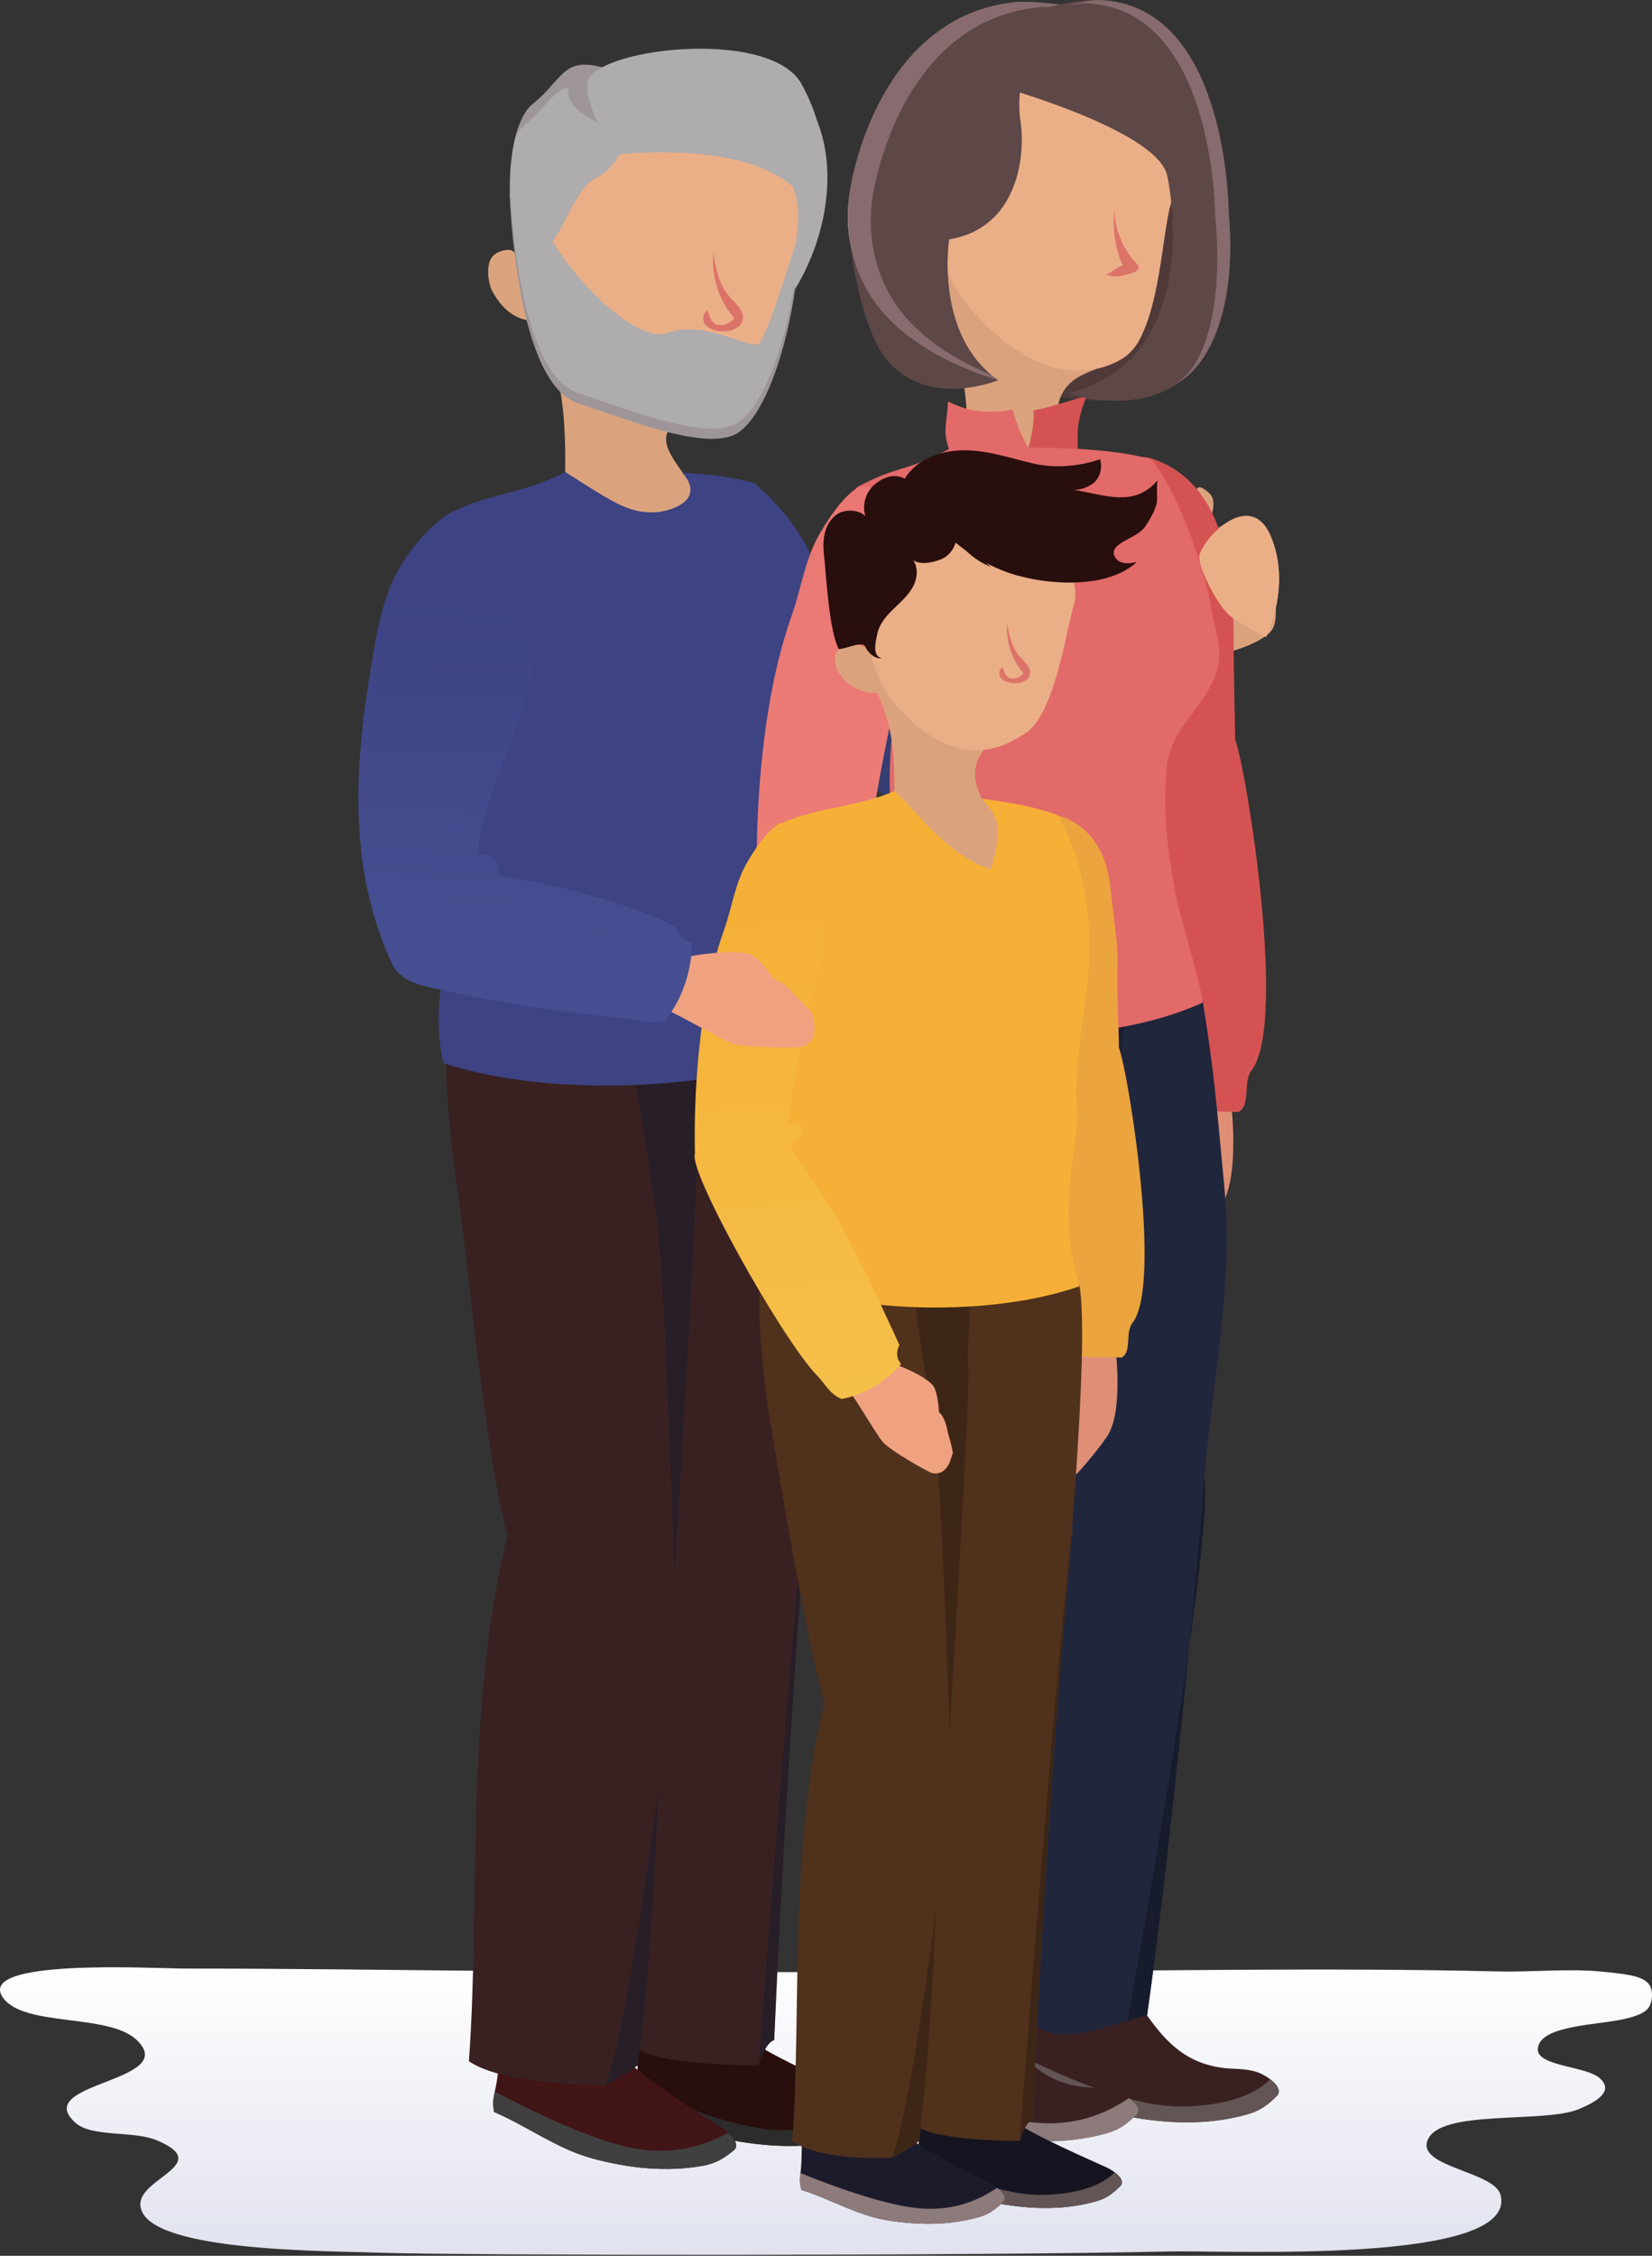<svg width="567" height="774" viewBox="0 0 567 774" fill="none" xmlns="http://www.w3.org/2000/svg">
    <rect x="0" y="0" width="567" height="774" fill="#333333" stroke="none"/>
    <path d="M63.969 0.443C100.763 0.443 134.556 0.935 171.35 1.287C225.497 1.71 279.645 1.78 333.792 1.569C393.81 1.287 454.22 0.02 514.239 1.428C526.373 1.71 538.507 0.302 550.641 1.569C557.165 2.273 562.123 2.766 564.733 4.666C566.429 5.862 567.212 7.622 566.951 10.438C566.559 14.309 564.733 15.998 558.079 17.617C548.554 19.94 528.852 19.728 527.808 27.752C527.025 34.017 544.118 33.806 548.945 37.958C554.034 42.322 548.423 45.982 541.769 48.727C529.635 53.654 494.146 48.586 489.97 59.355C486.317 68.646 512.934 69.984 515.022 78.148C521.154 102.079 421.862 97.082 401.639 97.504C335.749 99.053 157.52 98.912 129.729 97.927C110.679 97.223 47.529 97.645 48.182 81.034C48.573 72.095 73.102 67.45 53.792 59.355C45.964 56.047 31.611 58.37 26.001 53.443C9.952 39.436 62.534 39.436 46.746 24.796C36.961 15.787 8.387 20.573 1.08 10.508C-8.836 -3.217 52.487 0.443 63.969 0.443Z" transform="translate(0 675)" fill="url(#paint0_linear)"/>
    <path d="M84.096 27.806C84.46 31.65 84.981 33.156 83.888 36.844C71.766 40.687 60.945 47.387 48.355 49.413C35.817 51.439 22.811 51.543 10.585 48.011C6.423 46.816 3.769 44.842 0.7 41.778C-1.849 39.233 3.145 35.493 6.371 34.039C9.648 32.584 40.707 19.028 44.765 14.561C56.783 1.213 41.8 19.288 51.112 5.576C52.049 4.225 53.037 2.875 54.442 2.096C56.003 1.213 57.824 1.161 59.592 1.057C65.523 0.797 76.344 -2.059 80.403 2.875C84.408 7.653 83.524 21.885 84.096 27.806Z" transform="translate(302.731 685.465) scale(-1 1)" fill="#280E0D"/>
    <path d="M83.886 6.856C71.764 10.7 60.943 17.4 48.352 19.425C35.814 21.451 22.756 21.555 10.582 18.023C6.472 16.828 3.767 14.855 0.697 11.79C-1.019 10.076 0.697 7.791 2.987 6.077C6.836 9.92 15.213 15.011 32.797 15.374C48.3 15.686 68.902 7.479 84.302 0C84.614 2.389 84.77 3.947 83.886 6.856Z" transform="translate(302.729 715.506) scale(-1 1)" fill="#2C2C2C"/>
    <path d="M1.05 21.657C-3.06 47.523 6.044 155.298 8.697 188.228C13.068 241.985 17.49 313.039 20.091 373.289C23.212 373.964 25.397 381.963 25.397 381.963C25.397 381.963 59.994 382.067 67.33 375.938C70.763 317.194 79.139 257.048 59.162 207.601C76.174 148.909 79.347 82.686 62.751 23.838C60.41 15.58 57.341 7.218 51.254 1.193C45.167 -4.78 2.402 13.191 1.05 21.657Z" transform="translate(285.809 326.738) scale(-1 1)" fill="#392122"/>
    <path d="M82.43 26.594C83.159 30.385 83.835 31.84 83.107 35.631C71.453 40.669 61.308 48.408 49.03 51.681C36.752 54.953 23.798 56.355 11.312 54.07C7.098 53.291 4.184 51.577 0.855 48.824C-1.902 46.538 2.624 42.331 5.745 40.565C8.867 38.748 33.891 22.542 39.301 16.31C51.111 2.753 39.458 22.335 47.365 7.739C48.146 6.285 49.03 4.883 50.331 3.948C51.788 2.909 53.608 2.649 55.377 2.39C61.256 1.559 71.713 -2.389 76.291 2.13C80.713 6.493 81.234 20.724 82.43 26.594Z" transform="translate(252.682 689.016) scale(-1 1)" fill="#411415"/>
    <path d="M86.426 73.651C84.085 88.35 77.27 162.988 69.674 189.009C84.501 249.519 78.934 314.652 82.94 369.604C70.194 378.278 35.91 377.81 35.91 377.81C35.91 377.81 27.326 372.72 25.036 371.006C17.545 317.612 17.285 231.029 12.915 177.271C12.498 171.973 12.082 166.675 11.666 161.377C9.689 133.745 3.394 105.958 5.995 78.378C7.712 59.887 -4.15 31.995 1.573 14.336C19.002 13.141 51.309 20.725 68.321 17.972C75.345 16.829 75.345 1.507 82.42 0.001C82.888 -0.103 89.444 13.141 90.016 14.7C92.149 20.828 90.016 51.265 86.426 73.651Z" transform="translate(243.88 337.643) scale(-1 1)" fill="#392122"/>
    <path opacity="0.5" d="M8.725 189.157C8.725 189.157 -0.223 42.427 0.973 38.635C2.17 34.844 -1.524 -3.072 0.765 0.2C3.002 3.42 21.679 1.083 22.772 7.835C23.864 14.639 17.205 46.686 14.5 69.851C11.794 93.016 8.725 189.157 8.725 189.157Z" transform="translate(240.263 351.311) scale(-1 1)" fill="#161C2C"/>
    <path d="M14.183 7.22C9.656 27.788 5.182 48.305 0.656 68.873C-0.384 73.547 -0.28 78.689 1.645 83.052C5.078 90.843 14.287 92.194 21.466 96.817C32.183 103.724 29.842 107.672 22.507 118.06C15.691 119.41 13.922 140.706 20.894 141.433C30.518 142.368 59.236 121.748 63.45 122.215C62.93 95.57 64.439 83.416 73.075 65.081C79.89 65.497 84.885 61.29 88.214 55.317C89.983 52.148 90.712 45.604 88.266 42.955C86.81 41.397 84.573 40.773 82.492 40.773C80.411 40.773 80.254 44.15 78.225 44.773C77.081 35.216 80.671 29.762 77.393 24.309C72.243 15.79 63.711 9.921 54.71 5.61C48.155 2.494 41.132 -0.051 33.9 0.001C26.565 0.001 15.743 0.157 14.183 7.22Z" transform="translate(257.374 44.963) scale(-1 1)" fill="#DBA37D"/>
    <path fill-rule="evenodd" clip-rule="evenodd" d="M9.635 12.262C9.635 12.262 -2.799 34.337 0.583 45.036C3.965 55.788 9.167 94.327 22.277 102.378C28.573 106.221 50.267 122.115 78.621 91.055C106.974 59.995 82.783 5.043 82.783 5.043C82.783 5.043 29.613 -10.176 9.635 12.262Z" transform="translate(275.146 33.584) scale(-1 1)" fill="#EBAF87"/>
    <path d="M51.401 36.613C34.389 39.366 17.376 41.184 3.17536e-06 42.379C4.474 28.666 10.301 15.474 17.793 3.112C22.267 -4.211 32.464 2.904 38.603 8.929C44.69 14.954 47.759 23.317 50.1 31.575C50.516 33.237 50.985 34.899 51.401 36.613Z" transform="translate(226.959 319.053) scale(-1 1)" fill="#4C0F10"/>
    <path d="M-3.9692e-07 21.801C-3.9692e-07 21.801 5.827 27.254 7.179 23.203C8.532 19.152 -0.052 6.271 4.474 2.115C8.948 -1.988 8.948 0.713 9.833 3.206C10.665 5.699 20.446 34.63 24.66 37.383C28.874 40.135 15.504 42.992 15.504 42.992" transform="translate(419.608 167.191) scale(-1 1)" fill="#DBA37D"/>
    <path d="M38.692 51.245C38.692 51.245 34.166 44.857 28.756 46.519C23.345 48.233 5.969 43.402 1.598 38.053C-2.772 32.651 3.159 15.095 3.575 10.68C4.044 6.265 4.408 2.318 10.911 0.188C17.362 -1.941 37.028 14.576 37.652 19.406C38.276 24.237 49.462 36.546 49.462 36.546L38.692 51.245Z" transform="translate(437.907 178.416) scale(-1 1)" fill="#DBA37D"/>
    <path d="M190.62 54.198C191.14 52.64 176.105 37.785 176.157 36.902C176.989 28.28 171.475 -3.611 156.544 0.337C154.202 0.96 158.989 0.233 156.544 0.337C148.74 1.895 132.3 18.568 130.375 23.554C122.363 44.382 95.466 43.966 85.165 63.755C82.928 61.885 79.65 62.82 78.038 65.261C76.425 67.703 76.321 70.767 76.269 73.676C75.644 71.962 73.511 68.897 71.691 69.105C69.87 69.313 68.309 70.819 68.049 72.637C53.118 61.989 41.412 52.121 26.429 41.525C24.764 40.33 22.787 39.084 20.758 39.551C19.457 39.863 19.249 40.175 18.001 40.642C16.908 39.759 10.769 36.227 9.677 35.344C10.665 36.175 0.884 60.587 -7.9384e-07 63.028C2.185 64.275 4.942 64.482 6.347 67.027C7.336 68.845 7.7 71.027 8.74 72.845C10.197 75.442 12.798 77.156 15.295 78.766C28.978 87.543 42.453 96.737 56.811 104.32C64.251 108.216 72.055 111.644 80.431 112.578C105.871 115.435 188.539 60.639 190.62 54.198Z" transform="translate(407.747 165.387) scale(-1 1)" fill="#363D73"/>
    <path d="M4.46 41.531C4.46 41.531 -4.436 23.976 2.9 6.887C10.235 -10.201 27.559 9.277 27.403 14.263C27.195 19.249 20.328 31.819 16.426 34.623C12.524 37.428 4.46 41.531 4.46 41.531Z" transform="translate(439 177.014) scale(-1 1)" fill="#EBAF87"/>
    <path d="M139.086 202.825C102.096 215.134 40.862 212.537 5.433 196.332C0.647 183.711 -1.434 157.014 1.063 143.354C3.56 129.745 10.116 77.494 8.971 70.482C8.555 67.833 -2.683 34.384 32.226 3.844C34.047 3.324 35.92 2.909 37.897 2.493C43.932 1.298 50.643 0.675 57.042 0.26C48.354 10.18 62.245 13.92 67.239 13.868C76.083 13.868 81.13 10.18 97.258 6.3403e-06C111.46 7.739 123.634 6.96 137.837 14.699C132.531 33.138 125.611 46.123 129.045 64.977C131.958 81.13 129.929 106.58 129.565 123.669C128.993 149.327 145.901 172.336 139.086 202.825Z" transform="translate(291.232 161.932) scale(-1 1)" fill="#3D4383"/>
    <path d="M83.11 7.012C71.457 12.05 61.312 19.789 49.034 23.061C36.756 26.334 23.802 27.736 11.316 25.451C7.102 24.671 4.188 22.957 0.859 20.205C-1.066 18.646 0.547 16.153 2.732 14.18C8.298 17.14 20.056 22.646 36.444 19.218C50.751 16.205 70.885 6.337 82.85 -1.26806e-05C83.371 2.441 83.683 3.947 83.11 7.012Z" transform="translate(252.687 717.635) scale(-1 1)" fill="#404041"/>
    <path opacity="0.5" d="M18.157 102.165C18.105 102.165 18.053 102.165 18.053 102.165C18.053 102.165 9.469 97.075 7.179 95.361C3.486 69.028 1.561 34.592 -3.17536e-06 2.53612e-05C5.411 40.565 12.538 87.674 18.157 102.165Z" transform="translate(226.023 613.34) scale(-1 1)" fill="#161C2C"/>
    <path opacity="0.5" d="M20.706 244.792C20.706 244.792 18.521 236.845 15.399 236.118C13.943 201.89 11.862 164.13 9.573 128.083C7.804 100.711 5.931 74.274 4.006 51.057C3.122 40.253 1.561 21.399 0 -1.26806e-05C8.532 83.052 20.342 239.702 20.706 244.688V244.792Z" transform="translate(281.117 463.908) scale(-1 1)" fill="#161C2C"/>
    <path d="M9.24 23.505C9.24 23.505 12.986 35.139 21.102 38.983C29.218 42.878 33.484 64.017 42.64 66.303C51.797 68.588 54.502 22.881 42.64 13.428C30.779 3.975 32.651 -5.738 10.229 4.131C-12.194 13.999 9.24 23.505 9.24 23.505Z" transform="translate(225.534 22.186) scale(-1 1)" fill="#AEACAD"/>
    <path d="M3.17536e-06 18.134C3.17536e-06 18.134 11.185 55.842 14.307 57.504C17.428 59.166 33.244 49.142 45.626 53.764C58.008 58.387 89.431 24.159 90.472 7.798C91.564 -8.615 99.628 5.98 99.628 5.98C99.628 5.98 97.807 70.853 76.165 77.916C61.754 82.591 33.764 94.018 22.475 88.668C11.185 83.318 0.572 50.284 3.17536e-06 18.134Z" transform="translate(274.562 60.486) scale(-1 1)" fill="#AEACAD"/>
    <path opacity="0.18" d="M42.609 13.429C32.672 5.482 32.36 -2.62 19.353 0.808C18.417 1.068 17.428 1.379 16.336 1.743H16.284C15.243 2.106 14.099 2.522 12.902 3.041C12.85 3.041 12.798 3.093 12.746 3.093C12.382 3.249 12.018 3.405 11.602 3.561C11.55 3.561 11.55 3.613 11.498 3.613C11.081 3.768 10.665 3.976 10.197 4.184C10.093 4.236 9.989 4.288 9.833 4.34C9.573 4.444 9.312 4.548 9.104 4.703C8.948 4.755 8.792 4.859 8.688 4.911C8.48 5.015 8.272 5.119 8.064 5.223C7.908 5.275 7.804 5.379 7.648 5.431C7.44 5.534 7.231 5.638 7.075 5.742C6.971 5.794 6.815 5.846 6.711 5.95C6.503 6.054 6.295 6.21 6.087 6.313C5.983 6.365 5.931 6.417 5.827 6.469C5.255 6.833 4.734 7.145 4.266 7.508C4.214 7.56 4.162 7.56 4.11 7.612C3.902 7.768 3.746 7.872 3.59 8.027C3.538 8.079 3.486 8.131 3.434 8.183C3.278 8.287 3.122 8.443 2.965 8.547C2.913 8.599 2.861 8.651 2.809 8.703C2.653 8.859 2.497 8.962 2.341 9.118C2.289 9.17 2.289 9.17 2.237 9.222C1.873 9.586 1.613 9.897 1.353 10.261L1.301 10.313C1.197 10.469 1.093 10.624 0.988 10.728C0.988 10.78 0.936 10.78 0.936 10.832C0.832 10.988 0.78 11.092 0.728 11.196C0.728 11.248 0.676 11.248 0.676 11.3C0.624 11.456 0.52 11.559 0.468 11.715C0.468 11.715 0.468 11.767 0.416 11.767C0.26 12.079 0.156 12.442 0.104 12.754V12.806C0.052 12.962 0.052 13.066 0.052 13.222C0.052 13.273 0.052 13.273 0.052 13.325C0.052 13.429 0.052 13.585 0 13.689C0 13.741 0 13.741 0 13.793C0 13.897 0 14.053 0 14.156C0 14.208 0 14.208 0 14.26C0 14.572 0.052 14.883 0.156 15.143V15.195C0.208 15.299 0.208 15.403 0.26 15.559C0.26 15.611 0.26 15.611 0.312 15.663C0.364 15.767 0.364 15.87 0.416 15.974C0.416 16.026 0.468 16.078 0.468 16.078C0.52 16.182 0.572 16.286 0.624 16.39C0.624 16.442 0.676 16.442 0.676 16.494C0.832 16.753 0.988 17.013 1.145 17.273C1.145 17.325 1.197 17.325 1.197 17.377C1.249 17.48 1.353 17.584 1.405 17.688C1.457 17.74 1.457 17.74 1.509 17.792C1.561 17.896 1.665 18 1.717 18.052C1.769 18.104 1.769 18.104 1.821 18.156C1.873 18.26 1.977 18.363 2.081 18.415L2.133 18.467C2.341 18.727 2.549 18.935 2.809 19.195C2.809 19.195 2.809 19.195 2.861 19.247C2.965 19.35 3.069 19.454 3.174 19.558C5.827 21.999 9.26 23.506 9.26 23.506C9.26 23.506 7.752 21.791 10.041 25.479C17.116 20.701 30.539 17.169 30.435 9.014C30.435 8.91 30.435 8.807 30.435 8.703C30.383 8.235 30.799 7.872 31.215 8.027C36.313 9.793 38.551 15.351 45.522 20.909C46.771 21.895 47.863 23.298 48.8 25.012C47.395 19.87 45.418 15.663 42.609 13.429Z" transform="translate(225.451 22.186) scale(-1 1)" fill="#532F38"/>
    <path d="M70.008 36.25C70.008 36.25 81.401 24.252 81.245 12.149C81.089 0.048 18.555 -7.691 7.682 12.149C-3.192 31.991 -0.694 50.117 4.04 56.142C15.642 29.757 70.008 36.25 70.008 36.25Z" transform="translate(282.816 16.713) scale(-1 1)" fill="#AEACAD"/>
    <path opacity="0.18" d="M99.628 0.26C99.628 0.26 97.807 65.132 76.165 72.196C61.754 76.871 33.764 88.298 22.475 82.948C11.185 77.598 0.572 44.616 3.17536e-06 12.466C3.17536e-06 12.466 0.052 12.621 0.104 12.881C1.405 43.733 11.602 74.378 22.423 79.468C33.712 84.818 61.65 73.391 76.113 68.716C94.842 62.639 98.744 13.141 99.42 1.58508e-06C99.576 0.156 99.628 0.26 99.628 0.26Z" transform="translate(274.562 66.154) scale(-1 1)" fill="#532F38"/>
    <path d="M24.518 26.593C0.326 39.838 14.581 58.64 11.095 74.274C-5.293 47.057 -3.784 12.569 17.338 0" transform="translate(283.992 24.967) scale(-1 1)" fill="#AEACAD"/>
    <path d="M10.248 0C9.312 5.246 8.272 10.803 4.786 14.803C2.653 17.296 -0.625 19.789 0.104 23.009C0.78 26.126 4.786 27.216 7.959 26.853C9.832 26.645 11.757 26.074 12.902 24.619C14.046 23.165 13.89 20.62 12.173 19.789C11.445 21.815 10.717 24.36 8.636 24.723C6.503 25.035 4.266 24.152 2.965 22.438C8.428 16.153 10.665 8.31 10.248 0Z" transform="translate(255.001 86.775) scale(-1 1)" fill="#DC7369"/>
    <path d="M0.99 11.998C0.99 11.998 -2.808 39.526 4.475 49.914C11.759 60.302 18.99 67.418 18.99 67.418L33.505 50.953L28.719 14.595L12.071 0L0.99 8.778V11.998Z" transform="translate(423.304 364.393) scale(-1 1)" fill="#DE8F75"/>
    <path d="M50.675 104.579C49.843 87.335 49.999 66.559 49.895 55.496C49.687 38.72 41.675 35.084 38.293 18.723C37.461 14.568 49.166 4.647 46.409 1.375C45.368 0.18 42.559 -0.599 39.021 0.596C19.928 7.036 11.136 27.085 11.136 60.69C11.136 75.493 10.72 86.764 10.616 96.84C6.506 108.319 -7.281 194.643 4.945 210.38C8.118 214.432 4.997 222.378 9.575 224.768C19.096 223.989 32.414 226.118 39.334 219.522C37.565 216.925 37.773 214.276 39.49 211.627C32.986 192.098 54.213 137.353 44.692 119.33C44.64 119.278 44.588 119.278 44.536 119.226C45.629 114.604 47.241 110.189 49.687 106.033C49.999 105.566 50.363 105.047 50.675 104.579Z" transform="translate(434.542 156.816) scale(-1 1)" fill="#D45352"/>
    <path d="M84.096 27.806C84.46 31.65 84.981 33.156 83.888 36.844C71.766 40.687 60.945 47.387 48.355 49.413C35.765 51.439 22.759 51.543 10.585 48.011C6.423 46.816 3.769 44.842 0.7 41.778C-1.849 39.233 3.145 35.493 6.371 34.039C9.596 32.584 13.342 32.585 16.932 32.377C34.88 31.13 41.8 19.288 51.112 5.576C52.049 4.225 53.037 2.875 54.442 2.096C56.003 1.213 57.824 1.161 59.592 1.057C65.523 0.797 76.344 -2.059 80.403 2.875C84.408 7.653 83.472 21.885 84.096 27.806Z" transform="translate(438.934 677.363) scale(-1 1)" fill="#392122"/>
    <path d="M83.886 6.856C71.764 10.7 60.943 17.4 48.352 19.425C35.814 21.451 22.756 21.555 10.582 18.023C6.472 16.828 3.767 14.855 0.697 11.79C-1.019 10.076 0.697 7.791 2.987 6.077C6.836 9.92 15.213 15.011 32.797 15.374C48.3 15.686 68.902 7.479 84.302 1.26806e-05C84.562 2.389 84.718 3.947 83.886 6.856Z" transform="translate(438.931 707.402) scale(-1 1)" fill="#635556"/>
    <path d="M8.181 24.88C4.123 50.694 3.863 56.355 0.741 89.181C-2.328 122.059 4.955 155.145 7.661 188.075C12.031 241.832 19.834 319.378 27.326 372.772C39.76 375.473 56.46 383.887 66.293 375.785C57.865 323.949 72.64 256.375 52.662 206.929C69.674 148.237 78.311 82.481 61.715 23.685C59.373 15.427 56.304 7.065 50.217 1.04C44.13 -4.934 9.533 16.414 8.181 24.88Z" transform="translate(421.026 318.789) scale(-1 1)" fill="#20263C"/>
    <path d="M21.07 127.304C18.729 126.629 16.492 126.006 14.359 125.538C9.365 89.7 4.214 43.058 0 -2.53612e-05C6.971 48.823 18.157 111.307 21.07 127.304Z" transform="translate(408.059 566.021) scale(-1 1)" fill="#161C2C"/>
    <path d="M0.275 -6.3403e-06C1.732 17.711 3.553 37.968 5.582 59.107C1.68 31.268 -0.869 7.895 0.275 -6.3403e-06Z" transform="translate(413.641 506.863) scale(-1 1)" fill="#161C2C"/>
    <path d="M84.096 27.806C84.46 31.65 84.981 33.156 83.888 36.844C71.766 40.687 60.945 47.387 48.355 49.413C35.765 51.439 22.759 51.543 10.585 48.011C6.423 46.816 3.769 44.842 0.7 41.778C-1.849 39.233 3.145 35.493 6.371 34.039C9.596 32.584 13.342 32.585 16.932 32.377C34.88 31.13 41.8 19.288 51.112 5.576C52.049 4.225 53.037 2.875 54.442 2.096C56.003 1.213 57.824 1.161 59.592 1.057C65.523 0.797 76.344 -2.059 80.403 2.875C84.356 7.653 83.472 21.885 84.096 27.806Z" transform="translate(390.603 683.855) scale(-1 1)" fill="#392122"/>
    <path d="M93.293 54.797C91.785 61.289 89.235 67.574 86.374 73.651C79.975 87.103 73.16 100.192 71.079 115.099C67.177 142.731 65.46 170.155 57.864 196.177C77.842 245.624 58.281 311.016 72.483 362.384C62.703 370.487 47.147 367.474 34.713 364.773C27.221 311.379 17.285 231.028 12.915 177.271C12.498 171.973 12.082 166.675 11.666 161.377C9.689 133.745 3.394 105.958 5.995 78.378C7.712 59.887 -4.15 31.995 1.573 14.336C19.002 13.141 51.309 20.724 68.321 17.972C75.345 16.829 75.345 1.507 82.42 0C82.888 -0.103 88.507 16.05 89.079 17.556C91.264 23.633 93.189 29.814 94.23 36.203C95.114 42.539 94.646 48.72 93.293 54.797Z" transform="translate(380.03 329.592) scale(-1 1)" fill="#20263C"/>
    <path opacity="0.5" d="M21.356 188.148C21.356 188.148 2.523 42.353 3.407 38.509C4.292 34.614 -1.899 -2.887 0.598 0.178C3.043 3.242 21.512 -0.393 23.073 6.307C24.633 13.007 20.159 45.469 19.015 68.738C17.87 92.007 21.356 188.148 21.356 188.148Z" transform="translate(386.286 343.803) scale(-1 1)" fill="#161C2C"/>
    <path d="M-1.58768e-06 0L18.053 147.665L24.296 148.911L-1.58768e-06 0Z" transform="translate(363.474 546.701) scale(-1 1)" fill="#161C2C"/>
    <path d="M10.405 7.92538e-07L7.9384e-07 16.517C7.9384e-07 16.517 3.954 75.988 21.955 82.065C39.955 88.142 74.084 75.52 74.084 75.52C74.084 75.52 54.678 29.398 53.014 26.905C51.297 24.464 10.405 7.92538e-07 10.405 7.92538e-07Z" transform="translate(411.753 53.74) scale(-1 1)" fill="#503939"/>
    <path d="M9.902 8.584C6.729 29.36 3.555 50.136 0.33 70.964C-0.399 75.69 0.018 80.78 2.203 85.039C6.157 92.623 15.417 93.35 22.857 97.505C33.99 103.686 31.233 118.333 24.573 129.136C31.857 129.5 55.268 134.434 62.552 134.746C58.806 113.814 62.656 89.558 70.095 70.704C76.911 70.704 83.726 66.549 86.639 60.42C88.2 57.148 88.564 52.785 85.911 50.292C84.35 48.837 82.113 48.318 79.98 48.474C77.847 48.63 75.818 49.357 73.841 50.136C79.98 42.345 79.408 29.827 73.841 21.569C68.327 13.311 59.274 8.065 50.014 4.377C43.303 1.676 36.123 -0.401 28.892 0.066C21.816 0.533 10.995 1.416 9.902 8.584Z" transform="translate(393.197 31.756) scale(-1 1)" fill="#DBA37D"/>
    <path fill-rule="evenodd" clip-rule="evenodd" d="M4.309 12.386C4.309 12.386 -2.403 38.823 0.927 49.574C4.204 60.274 4.829 94.502 17.211 102.449C23.142 106.293 44.264 115.694 70.433 84.53C96.601 53.366 72.669 4.906 72.669 4.906C72.669 4.906 22.725 -10.104 4.309 12.386Z" transform="translate(402.795 20.371) scale(-1 1)" fill="#EBAF87"/>
    <path d="M3.122 16.153C3.069 18.335 2.809 20.516 3.278 22.646C3.694 24.775 17.272 27.113 19.301 27.892C25.596 30.177 17.532 15.997 18.261 4.986C15.139 4.467 12.018 3.584 7.9384e-07 -3.17015e-06C2.393 6.233 3.278 9.245 3.122 16.153Z" transform="translate(372.994 135.805) scale(-1 1)" fill="#D45352"/>
    <path d="M51.401 36.613C34.389 39.366 17.376 41.184 -1.58768e-06 42.379C4.474 28.666 10.301 15.474 17.793 3.112C22.267 -4.211 32.464 2.904 38.603 8.929C44.69 14.954 47.759 23.317 50.1 31.575C50.516 33.237 50.985 34.899 51.401 36.613Z" transform="translate(363.214 310.951) scale(-1 1)" fill="#4C0F10"/>
    <path d="M128.35 206.512C91.36 218.822 41.052 222.354 5.623 206.201C8.016 192.645 13.062 179.556 15.56 165.896C18.057 152.287 19.358 138.419 17.901 124.603C17.172 117.54 12.594 111.515 8.328 105.801C4.114 100.088 -0.152 93.699 0.004 86.532C0.108 80.351 2.553 74.222 3.23 68.041C3.23 68.041 10.045 37.033 23.259 19.841C25.08 19.322 26.953 18.906 28.93 18.491C41 16.101 55.671 15.894 65.66 15.738C68.937 9.661 69.51 7.116 70.966 2.805C78.874 4.103 85.429 3.792 93.077 6.3403e-06C93.597 8.674 94.95 9.557 92.765 16.309C106.968 24.048 110.245 21.763 124.448 29.45C119.142 47.888 119.61 69.236 114.303 87.622C109.569 104.035 113.471 114.891 113.107 131.979C112.43 157.741 119.142 182.516 128.35 206.512Z" transform="translate(418.468 137.779) scale(-1 1)" fill="#E26A69"/>
    <path d="M83.887 7.012C71.765 10.855 60.892 17.556 48.354 19.581C35.816 21.607 22.81 21.711 10.584 18.179C6.474 16.984 3.769 15.011 0.699 11.946C-1.07 10.18 0.803 7.843 3.144 6.129C8.347 9.661 19.48 16.309 36.18 14.491C50.747 12.933 71.765 5.09 84.251 -1.26806e-05C84.616 2.493 84.772 4.051 83.887 7.012Z" transform="translate(390.653 713.738) scale(-1 1)" fill="#8D7A7A"/>
    <path d="M29.821 122.786C18.844 118.059 -2.903 104.659 0.323 73.079C0.323 73.079 0.323 0.623 45.481 7.73951e-10C51.359 0.519 57.967 2.181 65.302 5.246L60.776 6.752L80.285 27.632C80.285 27.632 19.572 43.681 16.659 60.354C16.607 60.302 8.855 91.05 29.821 122.786Z" transform="translate(422.013 0.086) scale(-1 1)" fill="#8A6F71"/>
    <path d="M1.58768e-06 11.636C25.232 6.546 35.221 22.595 32.412 41.138C30.747 51.993 32.932 77.547 56.916 81.443C56.916 81.443 62.118 114.424 40.059 129.799C40.059 129.799 67.945 122.527 81.94 103.725C90.264 92.454 93.333 78.171 90.888 64.355C87.298 43.786 72.887 3.221 32.932 0.001C32.932 0.001 1.197 -0.362 1.58768e-06 11.636Z" transform="translate(382.671 0.658) scale(-1 1)" fill="#8A6F71"/>
    <path d="M1.58768e-06 11.636C25.232 6.546 35.221 22.595 32.412 41.138C30.747 51.993 32.932 77.547 56.916 81.443C56.916 81.443 62.118 114.424 40.059 129.799C40.059 129.799 65.344 140.342 79.286 121.488C87.61 110.217 93.281 78.171 90.888 64.355C87.298 43.786 72.887 3.221 32.932 0.001C32.932 0.001 1.197 -0.362 1.58768e-06 11.636Z" transform="translate(382.671 0.658) scale(-1 1)" fill="#5D4747"/>
    <path opacity="0.5" d="M71.691 103.725C64.719 113.126 54.262 119.67 45.522 123.826C36.782 127.981 29.81 129.799 29.81 129.799C30.643 129.227 31.423 128.604 32.151 128.033C33.868 127.358 35.689 126.527 37.614 125.592C46.354 121.436 56.811 114.892 63.783 105.491C72.107 94.22 75.176 79.937 72.783 66.121C69.141 45.604 54.782 5.091 14.827 1.819C14.827 1.819 7.648 1.715 0 2.91C9.677 -0.154 22.683 0.001 22.683 0.001C62.638 3.325 77.049 43.839 80.639 64.407C83.032 78.171 80.015 92.506 71.691 103.725Z" transform="translate(372.422 0.605) scale(-1 1)" fill="#B29197"/>
    <path d="M0.474 73.114C0.474 73.114 0.474 -23.597 70.136 5.437L65.61 6.943L85.171 27.875C85.171 27.875 24.458 43.924 21.544 60.597C21.544 60.597 7.55 122.561 55.517 135.027C55.517 135.027 -5.977 156.582 0.474 73.114Z" transform="translate(422.216) scale(-1 1)" fill="#5D4747"/>
    <path opacity="0.5" d="M5.229 74.222C2.523 100.867 7.31 125.019 18.703 131.459C19.067 132.031 18.339 130.888 18.703 131.459C7.726 126.733 -2.627 104.659 0.598 73.079C0.598 73.079 0.598 0.623 45.756 0C48.93 0.26 52.363 0.935 55.953 1.922C54.028 1.558 52.155 1.298 50.386 1.091C5.229 1.766 5.229 74.222 5.229 74.222Z" transform="translate(422.288 0.035) scale(-1 1)" fill="#B29197"/>
    <path d="M7.75 1.195C7.75 1.195 -2.603 21.607 0.623 34.592C3.848 47.577 10.82 57.705 10.82 57.705C10.82 57.705 21.017 61.081 22.577 54.589C24.138 48.096 23.618 32.255 22.577 30.696C21.537 29.138 31.162 8.103 31.162 8.103L20.861 -1.26806e-05L7.75 1.195Z" transform="translate(347.969 388.076) scale(-1 1)" fill="#F0A280"/>
    <path d="M73.043 44.347C69.506 34.374 68.517 24.765 63.106 15.676C58.164 7.366 54.418 3.158 50.724 0.561C47.239 -1.88 36.73 4.197 35.065 8.093C33.4 11.988 33.712 16.403 34.129 20.662C35.689 37.283 29.082 43.1 33.816 59.201C38.186 73.952 44.429 106.363 46.666 123.607C43.961 123.866 40.007 123.659 40.736 126.983C41.776 131.605 45.73 132.748 45.73 132.748C45.73 132.748 43.129 138.565 39.643 143.136C25.909 159.705 9.521 195.959 0.728 215.176C2.133 217.981 2.029 220.682 -1.58768e-06 223.071C6.139 230.343 15.139 235.693 24.504 237.51C29.29 235.641 31.163 231.382 34.753 227.694C49.008 212.787 87.818 143.5 85.009 136.332C84.905 136.072 86.986 83.561 73.043 44.347Z" transform="translate(344.744 166.928) scale(-1 1)" fill="url(#paint1_linear)"/>
    <path d="M8.376 -1.58508e-06C8.376 6.856 5.619 13.712 0.884 18.698C0.468 19.114 0.052 19.581 -7.9384e-07 20.205C-7.9384e-07 21.191 1.093 21.711 2.029 22.023C4.994 23.009 8.324 23.996 11.133 22.594C8.584 21.555 8.012 20.464 5.463 19.425C8.272 13.92 8.948 6.181 8.376 -1.58508e-06Z" transform="translate(390.839 71.557) scale(-1 1)" fill="#DC7369"/>
    <path d="M0.834 10.024C0.834 10.024 -2.34 32.93 3.695 41.604C9.782 50.278 15.817 56.147 15.817 56.147L27.887 42.435L23.933 12.154L10.042 -1.26806e-05L0.834 7.324V10.024Z" transform="translate(383.557 451.443) scale(-1 1)" fill="#DE8F75"/>
    <path d="M42.114 86.837C41.437 72.501 41.593 55.205 41.489 45.96C41.333 31.988 34.674 28.976 31.865 15.367C31.136 11.888 40.917 3.629 38.628 0.928C37.795 -0.111 35.558 -0.214 32.489 0.305C18.546 2.694 12.979 14.173 11.783 25.132C10.847 33.702 9.13 45.596 9.234 50.323C9.546 62.633 8.87 72.034 8.818 80.448C5.384 90.005 -6.062 161.89 4.135 174.978C6.789 178.354 4.187 184.951 7.985 186.924C15.893 186.249 27.026 188.015 32.749 182.562C31.292 180.38 31.448 178.199 32.853 175.965C27.442 159.708 45.131 114.157 37.171 99.094C37.119 99.094 37.067 99.042 37.015 99.042C37.9 95.199 39.252 91.511 41.333 88.031C41.593 87.668 41.853 87.252 42.114 86.837Z" transform="translate(392.841 278.906) scale(-1 1)" fill="#EBA43E"/>
    <path d="M69.917 23.213C70.177 26.434 70.646 27.68 69.761 30.745C59.668 33.913 50.616 39.523 40.211 41.185C29.754 42.847 18.933 42.951 8.788 40.042C5.354 39.055 3.117 37.393 0.568 34.848C-1.513 32.718 2.597 29.654 5.302 28.407C8.007 27.161 33.916 15.89 37.245 12.15C47.234 1.035 34.748 16.098 42.5 4.671C43.28 3.528 44.113 2.438 45.257 1.762C46.558 1.035 48.067 0.983 49.575 0.879C54.518 0.672 63.518 -1.718 66.9 2.386C70.177 6.437 69.397 18.279 69.917 23.213Z" transform="translate(385.06 715.248) scale(-1 1)" fill="#151420"/>
    <path d="M69.763 5.661C59.67 8.83 50.618 14.439 40.213 16.101C29.756 17.763 18.934 17.867 8.789 14.959C5.356 13.972 3.119 12.31 0.569 9.765C-0.835 8.31 0.569 6.441 2.494 5.038C5.668 8.206 12.691 12.518 27.31 12.777C40.213 13.037 57.329 6.181 70.179 2.53612e-05C70.387 1.974 70.491 3.272 69.763 5.661Z" transform="translate(385.112 740.332) scale(-1 1)" fill="#635556"/>
    <path d="M0.856 24.372C-2.578 45.875 5.278 129.031 7.515 156.403C11.157 201.175 14.851 260.334 16.984 310.456C19.585 311.028 21.406 317.676 21.406 317.676C21.406 317.676 50.176 317.728 56.315 312.69C59.176 263.762 66.148 213.692 49.5 172.556C63.65 123.681 66.304 68.573 52.517 19.594C50.592 12.738 48.043 5.778 42.944 0.739C37.898 -4.247 2.001 17.36 0.856 24.372Z" transform="translate(371.404 416.943) scale(-1 1)" fill="#50311C"/>
    <path d="M69.917 23.162C70.177 26.382 70.646 27.628 69.761 30.693C59.668 33.861 50.616 39.471 40.211 41.133C29.754 42.795 18.933 42.899 8.788 39.99C5.354 39.003 3.117 37.341 0.568 34.796C-1.513 32.667 2.597 29.602 5.302 28.356C8.007 27.109 30.118 15.734 35.164 11.06C46.09 0.828 34.8 16.098 42.552 4.671C43.332 3.528 44.165 2.438 45.309 1.762C46.61 1.035 48.119 0.983 49.627 0.879C54.57 0.672 63.57 -1.718 66.952 2.386C70.177 6.385 69.449 18.227 69.917 23.162Z" transform="translate(344.844 720.703) scale(-1 1)" fill="#1C1B2C"/>
    <path d="M72.016 61.29C70.039 73.547 59.634 136.862 53.339 158.521C65.669 208.902 61.039 263.127 64.369 308.886C53.755 316.106 29.928 314.548 29.928 314.548C29.928 314.548 22.801 310.341 20.876 308.886C14.633 264.426 14.425 192.334 10.783 147.613C10.419 143.199 10.054 138.784 9.742 134.369C8.077 111.36 2.875 88.246 5.008 65.289C6.465 49.863 -3.472 26.646 1.314 11.947C15.829 10.96 42.674 17.245 56.877 14.959C62.756 14.024 62.704 1.247 68.635 0.001C68.999 -0.103 74.514 10.96 74.93 12.207C76.803 17.297 75.034 42.643 72.016 61.29Z" transform="translate(336.278 425.783) scale(-1 1)" fill="#50311C"/>
    <path d="M7.278 157.489C7.278 157.489 -0.161 35.379 0.827 32.159C1.816 28.991 -1.254 -2.537 0.619 0.164C2.492 2.865 18.047 0.891 18.932 6.552C19.816 12.214 14.302 38.911 12.065 58.181C9.827 77.45 7.278 157.489 7.278 157.489Z" transform="translate(333.189 437.1) scale(-1 1)" fill="#3E2616"/>
    <path d="M10.902 5.713C7.416 21.555 3.931 37.397 0.497 53.238C-0.283 56.822 -0.231 60.821 1.277 64.198C3.931 70.222 12.047 70.015 16.573 74.793C21.359 79.935 21.931 85.597 18.394 92.816C9.185 97.647 6.74 121.02 10.902 122.526C18.446 125.279 44.979 102.217 48.568 102.633C48.152 82.117 47.632 70.586 54.291 56.459C59.546 56.77 65.008 53.913 67.558 49.343C68.91 46.902 69.378 43.577 67.505 41.5C66.413 40.305 64.696 39.786 63.031 39.838C61.419 39.838 59.806 40.357 58.245 40.825C63.343 35.111 63.499 25.451 59.65 18.802C55.8 12.154 49.089 7.687 42.169 4.363C37.123 1.922 31.712 -3.17015e-06 26.093 -3.17015e-06C20.475 0.156 12.099 0.26 10.902 5.713Z" transform="translate(355.334 181.252) scale(-1 1)" fill="#DBA37D"/>
    <path fill-rule="evenodd" clip-rule="evenodd" d="M7.419 9.451C7.419 9.451 -2.153 26.487 0.448 34.746C3.049 43.004 7.055 72.766 17.2 78.999C22.038 81.959 38.791 94.269 60.693 70.273C82.596 46.276 63.919 3.946 63.919 3.946C63.919 3.946 22.819 -7.897 7.419 9.451Z" transform="translate(369.071 172.633) scale(-1 1)" fill="#EBAF87"/>
    <path d="M42.817 30.419C28.666 32.704 14.515 34.262 -1.58768e-06 35.249C3.694 23.823 8.584 12.811 14.827 2.579C18.521 -3.498 27.053 2.423 32.151 7.41C37.25 12.396 39.799 19.408 41.724 26.264C42.088 27.614 42.453 29.017 42.817 30.419Z" transform="translate(322.113 410.324) scale(-1 1)" fill="#4C0F10"/>
    <path d="M112.586 166.519C82.828 179.504 33.976 180.594 3.333 169.843C11.865 143.873 3.177 120.812 4.27 109.229C5.31 97.751 2.397 80.195 0.888 67.989C-1.297 50.122 0.004 26.749 11.033 8.155C12.49 7.583 13.998 7.116 15.611 6.648C22.27 4.675 30.022 3.48 36.837 2.597C31.739 8.778 29.138 10.803 33.82 26.905C49.688 21.711 61.237 4.259 67.012 -1.26806e-05C79.342 5.35 93.077 5.506 105.407 10.855C102.389 26.541 91.568 36.15 95.834 51.576C99.476 64.717 106.759 83.935 107.696 98.114C109.308 119.461 115.968 140.757 112.586 166.519Z" transform="translate(373.882 271.473) scale(-1 1)" fill="#F6B037"/>
    <path d="M0.156 0C0.104 0.052 0.052 0.052 0 0.104C0 0.052 0 0.052 0 0H0.156Z" transform="translate(243.399 364.652) scale(-1 1)" fill="url(#paint2_linear)"/>
    <path d="M69.774 5.817C59.681 8.986 50.629 14.595 40.224 16.257C29.767 17.919 18.946 18.023 8.801 15.114C5.367 14.128 3.13 12.466 0.581 9.92C-0.876 8.466 0.633 6.544 2.61 5.09C6.98 7.999 16.241 13.556 30.131 12.05C42.253 10.752 59.734 4.259 70.191 1.26806e-05C70.347 2.078 70.503 3.376 69.774 5.817Z" transform="translate(344.857 745.578) scale(-1 1)" fill="#8D7A7A"/>
    <path d="M15.035 85.025C14.983 85.025 14.983 85.025 14.983 85.025C14.983 85.025 7.856 80.818 5.931 79.364C2.861 57.445 1.249 28.775 -3.17536e-06 0C4.422 33.761 10.353 72.975 15.035 85.025Z" transform="translate(321.229 655.254) scale(-1 1)" fill="#3E2616"/>
    <path d="M17.272 203.864C17.272 203.864 15.451 197.215 12.85 196.644C11.602 168.129 9.885 136.705 7.96 106.684C6.503 83.883 4.942 61.86 3.33 42.539C2.601 33.553 1.301 17.815 0 -6.3403e-06C7.127 69.184 16.908 199.553 17.22 203.708L17.272 203.864Z" transform="translate(367.219 530.756) scale(-1 1)" fill="#3E2616"/>
    <path d="M7.926 -6.3403e-06C7.197 4.051 6.417 8.31 3.712 11.427C2.047 13.348 -0.45 15.27 0.07 17.763C0.59 20.205 3.712 20.984 6.157 20.724C7.562 20.568 9.07 20.101 10.007 19.01C10.891 17.867 10.787 15.894 9.434 15.322C8.862 16.88 8.342 18.854 6.677 19.114C5.064 19.373 3.296 18.646 2.307 17.348C6.521 12.466 8.238 6.389 7.926 -6.3403e-06Z" transform="translate(353.555 213.664) scale(-1 1)" fill="#DC7369"/>
    <path d="M109.097 21.399C106.547 20.205 102.177 20.516 100.356 22.698C101.605 18.854 100.304 14.335 97.183 11.738C94.061 9.141 90.42 7.843 86.882 9.765C82.824 3.013 74.396 -3.17015e-06 66.488 -3.17015e-06C58.58 -3.17015e-06 50.985 2.545 43.285 4.415C35.637 6.285 27.261 5.609 19.822 3.064C19.041 5.558 19.561 8.466 21.278 10.44C22.943 12.466 26.845 13.868 29.446 13.504C18.937 14.907 8.324 20.153 0 10.18C0.624 10.907 1.58148e-06 16.88 0.416 18.335C1.197 21.087 2.705 23.736 4.318 26.126C6.659 29.658 13.787 31.164 14.983 34.28C15.607 35.942 14.255 37.864 12.538 38.435C10.821 39.007 8.948 38.695 7.231 38.331C16.908 47.317 36.105 46.33 48.019 43.006C51.869 41.967 55.563 40.461 59.048 38.591L57.332 39.994C60.505 38.747 63.367 36.825 65.864 34.436C67.06 33.553 68.257 32.67 69.401 31.683C70.13 34.176 71.951 36.41 74.396 37.397C77.153 38.539 81.575 39.422 83.969 37.708C82.044 40.461 82.564 44.305 84.281 47.213C85.945 50.122 88.599 52.355 90.992 54.693C93.385 57.03 95.674 59.783 96.299 63.055C96.975 66.327 98.015 70.378 94.79 71.365C97.235 71.573 99.368 69.599 100.408 67.418C101.501 65.236 107.068 68.249 109.513 68.197C112.842 61.964 113.779 43.214 114.559 36.202C114.871 33.397 114.923 30.489 114.143 27.788C113.415 25.191 111.646 22.594 109.097 21.399Z" transform="translate(397.394 154.504) scale(-1 1)" fill="#280E0D"/>
    <path d="M0.156 -1.26806e-05C0.104 0.052 0.052 0.052 3.17536e-06 0.104C3.17536e-06 0.052 3.17536e-06 0.052 3.17536e-06 -1.26806e-05H0.156Z" transform="translate(252.712 358.471) scale(-1 1)" fill="url(#paint3_linear)"/>
    <path d="M36.993 6.7C35.38 7.479 26.432 23.165 23.987 25.97C21.541 28.775 8.431 36.358 6.974 36.617C1.304 37.604 0.471 30.437 0.055 30.021C-0.361 29.554 1.72 22.542 1.72 22.542C1.72 22.542 2.604 16.205 5.83 15.011C9.055 13.816 22.842 0.052 26.276 -1.26806e-05" transform="translate(327.007 468.844) scale(-1 1)" fill="#F0A280"/>
    <path d="M22.088 0C21.204 -0.052 3.255 5.921 1.486 10.7C-0.334 15.478 0.03 21.607 0.03 21.607L20.267 18.335L25.938 4.052L22.088 0Z" transform="translate(322.3 465.727) scale(-1 1)" fill="#F0A280"/>
    <path d="M60.817 36.876C57.852 28.565 57.072 20.567 52.545 13.035C48.435 6.127 45.314 2.596 42.244 0.466C39.383 -1.56 30.591 3.478 29.238 6.751C27.833 10.023 28.094 13.711 28.458 17.191C29.758 31.007 24.296 35.889 28.198 49.289C31.839 61.599 37.042 88.556 38.863 102.891C36.626 103.099 33.296 102.943 33.92 105.748C34.753 109.591 38.082 110.526 38.082 110.526C38.082 110.526 35.897 115.357 32.984 119.148C21.538 132.964 7.908 163.089 0.572 179.087C1.717 181.424 1.665 183.657 -3.17536e-06 185.631C5.098 191.708 12.59 196.123 20.394 197.629C24.4 196.071 25.96 192.539 28.926 189.475C40.84 177.165 73.147 119.46 70.754 113.487C70.702 113.279 72.471 69.546 60.817 36.876Z" transform="translate(309.263 282.381) scale(-1 1)" fill="url(#paint4_linear)"/>
    <path d="M53.183 13.739C51.05 13.583 32.373 24.698 28.107 26.153C23.841 27.607 5.684 27.815 4.019 27.192C-2.484 24.854 0.898 16.907 0.742 16.18C0.585 15.453 6.933 9.376 6.933 9.376C6.933 9.376 11.615 3.299 15.673 3.923C19.783 4.598 42.31 -1.583 45.899 0.391" transform="translate(279.569 331.904) scale(-1 1)" fill="#F0A280"/>
    <path d="M35.897 2.64C35.013 2.069 12.746 -2.294 8.012 1.602C3.278 5.497 0 12.093 0 12.093L23.099 20.663L37.51 9.081L35.897 2.64Z" transform="translate(267.07 326.693) scale(-1 1)" fill="#F0A280"/>
    <path d="M23.362 173.547C43.859 171.625 64.253 168.509 84.387 164.146C91.931 162.484 99.839 161.549 103.064 154.589C119.192 119.322 115.498 81.925 108.527 43.801C106.602 33.413 103.74 22.87 97.393 14.351C91.098 5.833 88.237 4.171 84.803 1.263C81.578 -1.49 72.161 0.587 70.132 4.327C68.103 8.067 68.051 12.482 68.051 16.741C68.155 33.413 52.392 42.555 55.669 58.968C58.843 74.913 73.098 101.247 73.41 117.608C71.537 116.932 69.092 117.452 67.739 118.906C66.386 120.36 66.074 122.594 66.907 124.412C45.785 127.788 25.131 132.982 5.673 141.915C4.893 144.928 3.072 146.902 0.002 147.421C-0.102 156.926 3.228 166.847 9.159 174.326C14.049 176.04 18.211 174.066 23.362 173.547Z" transform="translate(237.47 175.836) scale(-1 1)" fill="url(#paint5_linear)"/>
    <path d="M4.46 41.531C4.46 41.531 -4.436 23.976 2.9 6.887C10.235 -10.201 27.559 9.277 27.403 14.263C27.195 19.249 20.328 31.819 16.426 34.623C12.524 37.428 4.46 41.531 4.46 41.531Z" transform="translate(439 177.014) scale(-1 1)" fill="#EBAF87"/>
    <defs>
        <linearGradient id="paint0_linear" x2="1" gradientUnits="userSpaceOnUse" gradientTransform="translate(749.818) scale(933.882 162.513) rotate(90)">
            <stop stop-color="white"/>
            <stop offset="1" stop-color="#CCCFE3"/>
        </linearGradient>
        <linearGradient id="paint1_linear" x2="1" gradientUnits="userSpaceOnUse" gradientTransform="translate(-273.483 208.193) scale(628.077 627.047) rotate(-86.874)">
            <stop stop-color="#EF8079"/>
            <stop offset="0.864" stop-color="#E26A69"/>
        </linearGradient>
        <linearGradient id="paint2_linear" x2="1" gradientUnits="userSpaceOnUse" gradientTransform="translate(-0.026 0.091) scale(0.16 0.16) rotate(-73.36)">
            <stop stop-color="#EBB339"/>
            <stop offset="1" stop-color="#F5C243"/>
        </linearGradient>
        <linearGradient id="paint3_linear" x2="1" gradientUnits="userSpaceOnUse" gradientTransform="translate(-0.014 0.129) scale(0.16 0.16) rotate(-73.36)">
            <stop stop-color="#EBB339"/>
            <stop offset="1" stop-color="#F5C243"/>
        </linearGradient>
        <linearGradient id="paint4_linear" x2="1" gradientUnits="userSpaceOnUse" gradientTransform="translate(136.318 17.77) scale(185.701 185.396) rotate(93.387)">
            <stop stop-color="#F6B037"/>
            <stop offset="0.094" stop-color="#F6B037"/>
            <stop offset="1" stop-color="#F5C04A"/>
        </linearGradient>
        <linearGradient id="paint5_linear" x2="1" gradientUnits="userSpaceOnUse" gradientTransform="translate(-0.385 149.937) scale(117.57 117.377) rotate(-92.392)">
            <stop stop-color="#454F91"/>
            <stop offset="1" stop-color="#3D4383"/>
        </linearGradient>
    </defs>
</svg>
